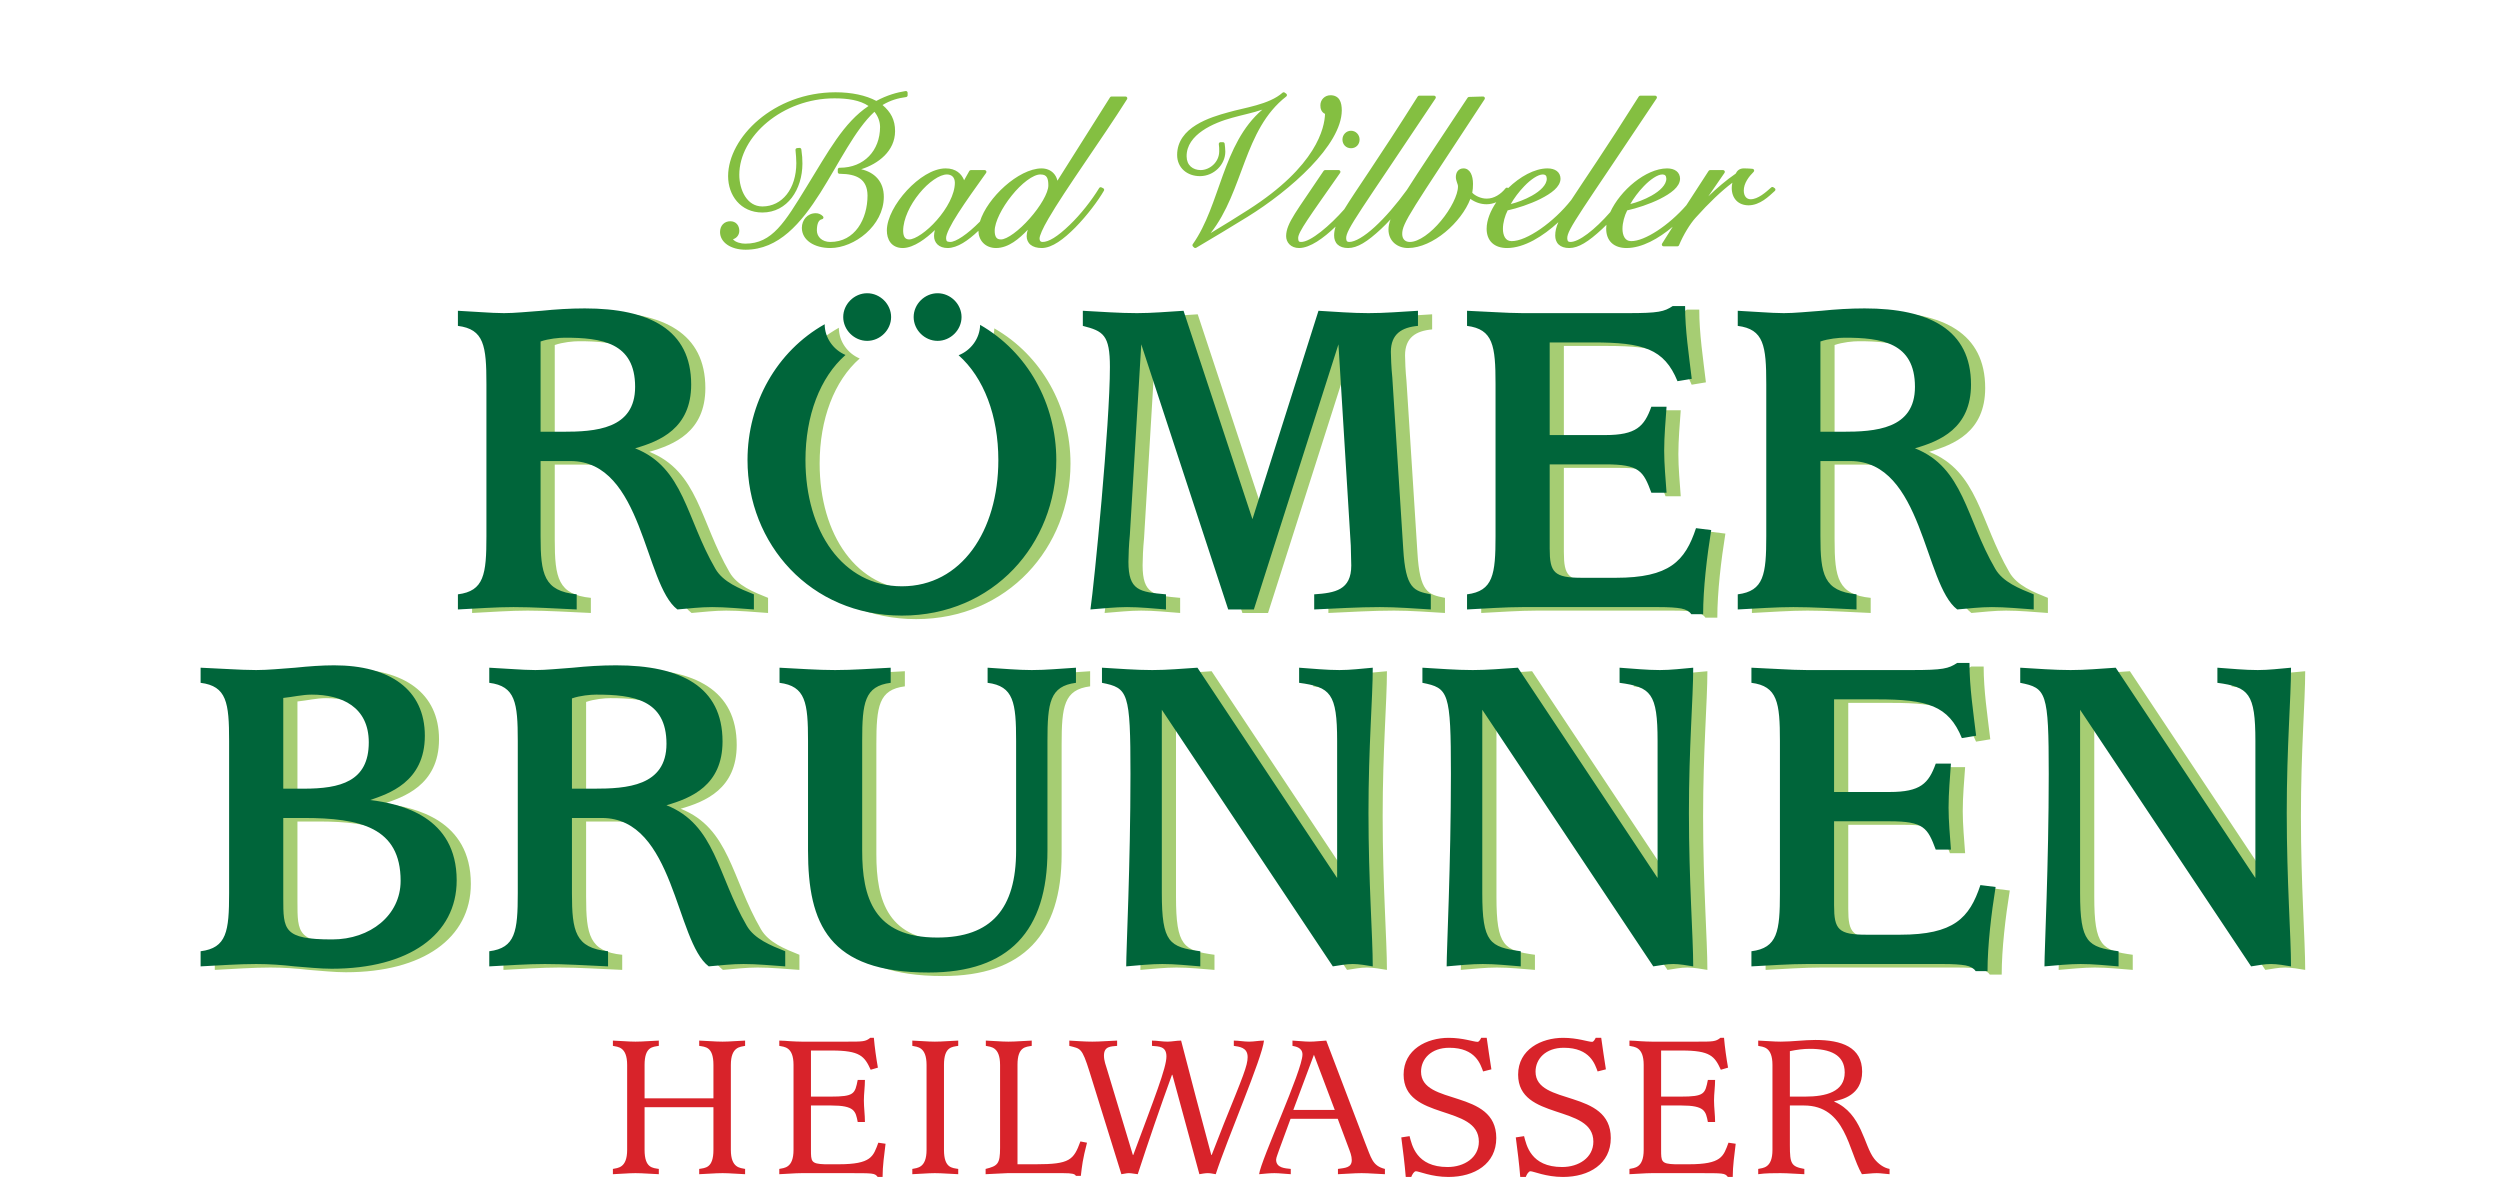 <?xml version="1.0" encoding="UTF-8"?>
<svg width="225px" height="107px" viewBox="0 0 225 107" version="1.1" xmlns="http://www.w3.org/2000/svg" xmlns:xlink="http://www.w3.org/1999/xlink">
    <!-- Generator: Sketch 45.2 (43514) - http://www.bohemiancoding.com/sketch -->
    <title>225xYYY Intro-Logos</title>
    <desc>Created with Sketch.</desc>
    <defs></defs>
    <g id="Logo-Grundfläche" stroke="none" stroke-width="1" fill="none" fill-rule="evenodd">
        <g id="225xYYY-Intro-Logos">
            <g id="römerbrunnen" transform="translate(18.019, 8)">
                <path d="M94.401,85.748 C93.923,85.748 93.463,85.653 93.024,85.653 L93.024,86.128 C93.483,86.205 94.268,86.243 94.268,87.137 C94.268,87.897 93.865,88.849 92.125,93.15 L91.034,95.947 L90.996,95.947 C90.078,92.522 89.16,89.077 88.28,85.653 C87.86,85.653 87.457,85.748 87.056,85.748 C86.577,85.748 86.118,85.653 85.66,85.653 L85.66,86.128 C86.272,86.185 86.96,86.147 86.96,87.08 C86.96,88.107 85.87,90.847 83.976,95.947 L83.938,95.947 L81.643,88.336 C81.509,87.897 81.337,87.46 81.337,87.004 C81.337,86.147 81.968,86.185 82.522,86.128 L82.522,85.653 C81.777,85.672 81.031,85.748 80.284,85.748 C79.597,85.748 78.907,85.69 78.219,85.653 L78.219,86.128 C79.233,86.395 79.347,86.261 80.036,88.45 L82.905,97.678 C83.116,97.659 83.346,97.583 83.575,97.583 C83.843,97.583 84.11,97.659 84.378,97.678 C85.353,94.691 86.386,91.685 87.457,88.735 L87.496,88.735 L89.925,97.678 C90.173,97.64 90.422,97.583 90.69,97.583 C90.92,97.583 91.149,97.64 91.398,97.678 C92.45,94.444 95.587,87.213 95.74,85.653 C95.281,85.653 94.841,85.748 94.401,85.748 Z M75.221,96.784 L73.556,96.784 L73.556,87.822 C73.556,86.185 74.321,86.224 74.837,86.128 L74.837,85.653 C74.149,85.672 73.442,85.748 72.733,85.748 C72.064,85.748 71.376,85.672 70.706,85.653 L70.706,86.128 C71.127,86.224 71.987,86.185 71.987,87.841 L71.987,95.319 C71.987,96.746 71.777,96.936 70.687,97.203 L70.687,97.678 C70.859,97.659 71.682,97.64 72.657,97.583 L77.65,97.583 C78.07,97.583 78.338,97.602 78.51,97.64 C78.683,97.678 78.759,97.735 78.816,97.831 L79.256,97.831 C79.371,96.86 79.409,96.404 79.811,94.843 L79.218,94.729 C78.606,96.404 78.262,96.784 75.221,96.784 Z M44.909,85.653 L44.909,86.128 C45.444,86.224 46.19,86.185 46.19,87.841 L46.19,90.847 L39.993,90.847 L39.993,87.841 C39.993,86.185 40.738,86.224 41.274,86.128 L41.274,85.653 C40.585,85.672 39.878,85.748 39.17,85.748 C38.501,85.748 37.812,85.672 37.142,85.653 L37.142,86.128 C37.563,86.224 38.424,86.185 38.424,87.841 L38.424,95.49 C38.424,97.146 37.563,97.108 37.142,97.203 L37.142,97.678 C37.812,97.659 38.501,97.583 39.17,97.583 C39.878,97.583 40.585,97.659 41.274,97.678 L41.274,97.203 C40.738,97.108 39.993,97.146 39.993,95.49 L39.993,91.646 L46.19,91.646 L46.19,95.49 C46.19,97.146 45.444,97.108 44.909,97.203 L44.909,97.678 C45.597,97.659 46.305,97.583 47.013,97.583 C47.682,97.583 48.371,97.659 49.04,97.678 L49.04,97.203 C48.62,97.108 47.758,97.146 47.758,95.49 L47.758,87.841 C47.758,86.185 48.62,86.224 49.04,86.128 L49.04,85.653 C48.371,85.672 47.682,85.748 47.013,85.748 C46.305,85.748 45.597,85.672 44.909,85.653 Z M64.089,85.653 L64.089,86.128 C64.51,86.224 65.371,86.185 65.371,87.841 L65.371,95.49 C65.371,97.146 64.51,97.108 64.089,97.203 L64.089,97.678 C64.759,97.659 65.447,97.583 66.117,97.583 C66.824,97.583 67.532,97.659 68.221,97.678 L68.221,97.203 C67.685,97.108 66.939,97.146 66.939,95.49 L66.939,87.841 C66.939,86.185 67.685,86.224 68.221,86.128 L68.221,85.653 C67.532,85.672 66.824,85.748 66.117,85.748 C65.447,85.748 64.759,85.672 64.089,85.653 Z M57.454,96.784 L56.21,96.784 C54.967,96.746 54.967,96.518 54.967,95.471 L54.967,91.494 L56.784,91.494 C58.908,91.494 58.984,92.008 59.175,92.978 L59.825,92.978 C59.825,92.331 59.73,91.685 59.73,91.038 C59.73,90.429 59.825,89.82 59.825,89.192 L59.175,89.192 C58.926,90.448 58.869,90.695 56.727,90.695 L54.967,90.695 L54.967,86.547 L56.842,86.547 C59.385,86.547 59.787,87.061 60.342,88.278 L60.992,88.088 C60.839,87.232 60.706,86.281 60.629,85.405 L60.304,85.405 C59.883,85.748 59.635,85.748 58.18,85.748 L54.144,85.748 C53.819,85.748 53.475,85.728 53.131,85.71 C52.786,85.69 52.461,85.653 52.117,85.653 L52.117,86.128 C52.538,86.224 53.398,86.185 53.398,87.841 L53.398,95.49 C53.398,97.146 52.538,97.108 52.117,97.203 L52.117,97.678 C52.786,97.659 53.475,97.583 54.144,97.583 L58.296,97.583 C59.443,97.583 60.036,97.583 60.38,97.621 C60.744,97.659 60.839,97.755 60.973,97.926 L61.413,97.926 C61.413,96.936 61.566,95.909 61.681,94.938 L61.03,94.843 C60.571,96.08 60.418,96.784 57.454,96.784 Z M133.968,96.784 L132.724,96.784 C131.481,96.746 131.481,96.518 131.481,95.471 L131.481,91.494 L133.298,91.494 C135.422,91.494 135.498,92.008 135.689,92.978 L136.34,92.978 C136.34,92.331 136.243,91.685 136.243,91.038 C136.243,90.429 136.34,89.82 136.34,89.192 L135.689,89.192 C135.44,90.448 135.383,90.695 133.241,90.695 L131.481,90.695 L131.481,86.547 L133.356,86.547 C135.899,86.547 136.301,87.061 136.856,88.278 L137.506,88.088 C137.353,87.232 137.22,86.281 137.143,85.405 L136.817,85.405 C136.396,85.748 136.148,85.748 134.695,85.748 L130.658,85.748 C130.333,85.748 129.988,85.728 129.645,85.71 C129.301,85.69 128.975,85.653 128.631,85.653 L128.631,86.128 C129.051,86.224 129.913,86.185 129.913,87.841 L129.913,95.49 C129.913,97.146 129.051,97.108 128.631,97.203 L128.631,97.678 C129.301,97.659 129.988,97.583 130.658,97.583 L134.809,97.583 C135.957,97.583 136.55,97.583 136.894,97.621 C137.258,97.659 137.353,97.755 137.487,97.926 L137.927,97.926 C137.927,96.936 138.08,95.909 138.194,94.938 L137.544,94.843 C137.085,96.08 136.932,96.784 133.968,96.784 Z M150.664,96.289 C149.727,95.11 149.554,92.217 147.068,91.152 L147.068,91.114 C147.719,90.962 149.574,90.599 149.574,88.45 C149.574,86.243 147.719,85.596 145.366,85.596 C144.849,85.596 144.333,85.634 143.816,85.672 C143.28,85.71 142.764,85.748 142.247,85.748 C141.579,85.748 140.89,85.672 140.22,85.653 L140.22,86.128 C140.641,86.224 141.502,86.185 141.502,87.841 L141.502,95.49 C141.502,97.146 140.641,97.108 140.22,97.203 L140.22,97.678 C140.87,97.583 141.579,97.583 142.229,97.583 C142.917,97.583 143.701,97.659 144.371,97.678 L144.371,97.203 C143.185,96.993 143.07,96.727 143.07,95.091 L143.07,91.494 L144.333,91.494 C148.12,91.494 148.331,95.585 149.554,97.678 C149.995,97.659 150.435,97.583 150.894,97.583 C151.276,97.583 151.658,97.659 152.042,97.678 L152.042,97.203 C151.506,97.108 151.009,96.727 150.664,96.289 Z M144.428,90.695 L143.07,90.695 L143.07,86.604 C143.701,86.471 144.275,86.395 144.868,86.395 C146.666,86.395 148.005,86.908 148.005,88.526 C148.005,90.257 146.341,90.695 144.428,90.695 Z M120.18,88.45 C120.18,87.308 121.08,86.299 122.725,86.299 C125.115,86.299 125.536,87.822 125.766,88.43 L126.512,88.241 C126.359,87.289 126.225,86.357 126.091,85.405 L125.594,85.405 C125.518,85.557 125.403,85.766 125.268,85.766 C124.905,85.766 123.968,85.405 122.667,85.405 C120.697,85.405 118.612,86.451 118.612,88.716 C118.612,92.883 125.383,91.361 125.383,94.748 C125.383,96.194 124.064,97.032 122.572,97.032 C119.741,97.032 119.358,95.053 119.147,94.253 L118.402,94.367 C118.555,95.547 118.708,96.727 118.803,97.926 L119.301,97.926 C119.377,97.716 119.55,97.412 119.721,97.412 C119.989,97.412 121.118,97.926 122.648,97.926 C125.001,97.926 126.952,96.746 126.952,94.425 C126.952,89.972 120.18,91.551 120.18,88.45 Z M109.875,88.45 C109.875,87.308 110.774,86.299 112.419,86.299 C114.81,86.299 115.231,87.822 115.461,88.43 L116.206,88.241 C116.054,87.289 115.92,86.357 115.785,85.405 L115.288,85.405 C115.211,85.557 115.097,85.766 114.963,85.766 C114.599,85.766 113.663,85.405 112.362,85.405 C110.391,85.405 108.306,86.451 108.306,88.716 C108.306,92.883 115.078,91.361 115.078,94.748 C115.078,96.194 113.758,97.032 112.266,97.032 C109.435,97.032 109.053,95.053 108.842,94.253 L108.097,94.367 C108.25,95.547 108.402,96.727 108.498,97.926 L108.995,97.926 C109.071,97.716 109.244,97.412 109.416,97.412 C109.684,97.412 110.812,97.926 112.342,97.926 C114.695,97.926 116.646,96.746 116.646,94.425 C116.646,89.972 109.875,91.551 109.875,88.45 Z M104.826,94.805 L101.345,85.653 C100.848,85.672 100.369,85.748 99.871,85.748 C99.355,85.748 98.839,85.672 98.303,85.653 L98.303,86.128 C98.59,86.185 99.203,86.281 99.203,86.908 C99.203,88.336 95.454,96.404 95.301,97.678 C95.76,97.64 96.218,97.583 96.677,97.583 C97.174,97.583 97.653,97.659 98.15,97.678 L98.15,97.203 C97.653,97.146 96.831,97.127 96.831,96.365 C96.831,96.175 97.041,95.718 97.137,95.395 L98.131,92.693 L102.378,92.693 L103.353,95.3 C103.487,95.662 103.64,96.023 103.64,96.404 C103.64,97.108 103.028,97.108 102.396,97.203 L102.396,97.678 C103.105,97.659 103.793,97.583 104.52,97.583 C105.209,97.583 105.916,97.659 106.624,97.678 L106.624,97.203 C105.476,96.917 105.4,96.213 104.826,94.805 Z M98.379,91.894 L100.235,86.928 L102.11,91.894 L98.379,91.894 L98.379,91.894 Z" id="Fill-1" fill="#D8232A"></path>
                <path d="M103.573,5.341 L103.575,5.341 C103.795,5.341 103.993,5.257 104.13,5.113 C104.269,4.97 104.345,4.771 104.344,4.555 C104.343,4.13 104.01,3.769 103.573,3.768 C103.136,3.769 102.802,4.13 102.801,4.555 C102.801,4.771 102.877,4.97 103.015,5.113 C103.153,5.258 103.352,5.341 103.573,5.341 Z M62.538,3.813 C62.544,2.782 62.143,2.074 61.409,1.451 C62.135,1.018 62.784,0.839 63.529,0.735 C63.608,0.724 63.667,0.657 63.667,0.578 L63.667,0.349 C63.667,0.303 63.646,0.258 63.61,0.228 C63.575,0.198 63.527,0.185 63.481,0.193 C62.687,0.324 61.845,0.551 60.849,1.082 C59.905,0.578 58.629,0.305 57.176,0.305 C51.61,0.312 47.523,4.376 47.51,7.847 C47.51,8.708 47.783,9.525 48.31,10.131 C48.835,10.738 49.617,11.127 50.596,11.126 C52.855,11.123 54.195,9.039 54.199,6.724 C54.199,6.319 54.179,5.983 54.102,5.446 C54.089,5.362 54.013,5.303 53.93,5.31 L53.719,5.329 C53.677,5.333 53.638,5.354 53.61,5.386 C53.584,5.418 53.57,5.46 53.575,5.502 C53.613,5.902 53.65,6.296 53.65,6.686 C53.643,8.993 52.38,10.577 50.596,10.581 C49.891,10.578 49.389,10.217 49.038,9.672 C48.691,9.127 48.517,8.401 48.518,7.733 C48.516,6.004 49.483,4.282 51.043,2.993 C52.601,1.703 54.748,0.85 57.081,0.851 C58.272,0.849 59.38,1.016 60.149,1.539 C57.901,3.041 56.543,5.617 54.573,8.81 C52.612,12.006 51.478,13.937 49.047,13.929 C48.709,13.938 48.145,13.805 47.949,13.531 C48.282,13.438 48.517,13.141 48.518,12.775 C48.518,12.545 48.452,12.33 48.311,12.169 C48.172,12.007 47.957,11.911 47.708,11.912 C47.451,11.912 47.214,12.003 47.046,12.177 C46.877,12.351 46.783,12.6 46.784,12.889 C46.79,13.796 47.723,14.473 49.085,14.475 C52.064,14.469 54.079,12.084 55.807,9.358 C57.496,6.687 58.939,3.65 60.681,2.06 C60.997,2.453 61.187,2.938 61.187,3.432 C61.179,5.553 59.75,7.092 57.579,7.098 C57.567,7.098 57.552,7.098 57.536,7.098 C57.449,7.1 57.381,7.171 57.381,7.257 L57.381,7.485 C57.381,7.527 57.397,7.568 57.428,7.598 C57.458,7.627 57.499,7.644 57.542,7.644 C57.569,7.644 57.595,7.643 57.621,7.643 C59.052,7.665 60.045,8.091 60.058,9.597 C60.059,10.654 59.772,11.709 59.211,12.487 C58.647,13.266 57.823,13.775 56.698,13.777 C55.982,13.771 55.502,13.326 55.499,12.737 C55.503,12.121 55.668,11.775 55.961,11.732 C56.02,11.721 56.067,11.68 56.085,11.623 C56.103,11.567 56.088,11.506 56.046,11.464 C55.871,11.287 55.647,11.187 55.397,11.189 C54.633,11.191 54.149,11.813 54.148,12.508 C54.153,13.604 55.243,14.32 56.717,14.323 C58.873,14.313 61.51,12.319 61.525,9.73 C61.533,8.308 60.657,7.5 59.488,7.232 C61.031,6.743 62.529,5.597 62.538,3.813 Z M102.742,1.947 C102.74,1.572 102.695,1.243 102.538,0.985 C102.383,0.724 102.093,0.567 101.721,0.572 C101.216,0.572 100.816,0.969 100.815,1.472 C100.804,1.782 100.918,2.106 101.234,2.249 C101.194,3.482 100.506,6.941 94.309,10.891 C93.275,11.55 92.16,12.249 90.94,12.977 C93.93,9.183 93.895,3.675 97.745,0.683 C97.784,0.653 97.807,0.605 97.806,0.556 C97.805,0.506 97.78,0.459 97.74,0.43 L97.606,0.334 C97.545,0.291 97.462,0.295 97.407,0.345 C96.207,1.421 93.913,1.699 92.551,2.101 C91.71,2.329 90.568,2.664 89.624,3.25 C88.682,3.832 87.922,4.694 87.923,5.944 C87.922,6.527 88.153,7.014 88.529,7.344 C88.905,7.676 89.417,7.853 89.977,7.853 C91.254,7.849 92.255,6.799 92.259,5.658 C92.259,5.359 92.219,5.139 92.201,4.94 C92.194,4.859 92.125,4.795 92.043,4.795 L91.831,4.795 C91.785,4.795 91.74,4.816 91.71,4.852 C91.68,4.887 91.666,4.935 91.674,4.981 C91.71,5.194 91.71,5.372 91.71,5.621 C91.709,6.591 90.864,7.306 90.034,7.307 C89.335,7.297 88.785,6.885 88.777,6.077 C88.754,4.097 91.228,3.045 92.888,2.596 C93.812,2.338 94.735,2.158 95.59,1.869 C91.978,4.957 91.832,10.449 89.329,13.978 C89.284,14.041 89.293,14.127 89.347,14.181 L89.443,14.276 C89.474,14.307 89.515,14.322 89.556,14.322 C89.584,14.322 89.611,14.315 89.637,14.301 C91.264,13.348 92.756,12.434 94.248,11.521 C98.109,9.134 102.713,5.061 102.742,1.947 Z M83.281,0.685 L82.019,0.685 C81.964,0.685 81.913,0.713 81.884,0.76 L77.149,8.263 C77.091,7.995 76.966,7.758 76.783,7.573 C76.522,7.307 76.147,7.155 75.707,7.155 C73.648,7.181 70.836,9.792 70.174,11.943 C69.061,13.08 67.986,13.793 67.485,13.777 C67.188,13.75 67.153,13.723 67.128,13.441 C67.118,13.082 67.545,12.228 68.217,11.188 C68.888,10.14 69.795,8.871 70.733,7.558 C70.767,7.51 70.771,7.446 70.744,7.394 C70.717,7.341 70.662,7.307 70.603,7.307 L69.36,7.307 C69.302,7.307 69.248,7.339 69.22,7.388 L68.751,8.223 C68.531,7.652 68.012,7.148 67.083,7.155 C65.929,7.162 64.633,8.027 63.599,9.14 C62.57,10.259 61.803,11.627 61.798,12.737 C61.798,13.132 61.888,13.522 62.12,13.825 C62.35,14.127 62.727,14.323 63.23,14.323 L63.239,14.323 C64.244,14.309 65.368,13.427 66.12,12.707 C66.075,12.875 66.044,13.049 66.044,13.232 C66.043,13.523 66.144,13.803 66.356,14.005 C66.568,14.208 66.881,14.323 67.274,14.323 C68.148,14.314 69.103,13.661 70.038,12.771 C70.041,13.181 70.183,13.568 70.455,13.854 C70.729,14.144 71.136,14.323 71.632,14.323 C72.761,14.313 73.72,13.475 74.48,12.677 C74.421,12.86 74.381,13.054 74.38,13.25 C74.379,13.553 74.495,13.838 74.733,14.03 C74.97,14.223 75.31,14.322 75.745,14.323 C76.682,14.313 77.719,13.52 78.747,12.486 C79.83,11.389 80.846,10.016 81.334,9.161 C81.356,9.124 81.361,9.079 81.348,9.037 C81.336,8.996 81.307,8.961 81.268,8.941 L81.115,8.866 C81.041,8.829 80.95,8.854 80.907,8.925 C80.227,10.035 79.237,11.303 78.255,12.242 C77.137,13.322 76.346,13.784 75.802,13.777 C75.623,13.767 75.554,13.687 75.541,13.479 C75.532,13.227 75.827,12.553 76.332,11.691 C77.841,9.079 81.16,4.502 83.416,0.928 C83.447,0.879 83.449,0.818 83.42,0.767 C83.393,0.716 83.339,0.685 83.281,0.685 Z M66.296,11.809 C65.409,12.832 64.324,13.564 63.793,13.549 C63.458,13.541 63.28,13.329 63.264,12.794 C63.261,11.712 63.893,10.419 64.718,9.412 C65.535,8.401 66.562,7.69 67.217,7.701 C67.621,7.711 67.909,7.942 67.919,8.437 C67.923,9.49 67.194,10.792 66.296,11.809 Z M74.655,11.662 C73.736,12.717 72.601,13.568 72.053,13.549 C71.823,13.545 71.716,13.475 71.631,13.354 C71.548,13.23 71.504,13.025 71.504,12.775 C71.498,11.985 72.165,10.679 73.031,9.608 C73.888,8.528 74.969,7.685 75.63,7.701 C75.967,7.706 76.104,7.805 76.202,7.964 C76.3,8.127 76.333,8.389 76.332,8.684 C76.343,9.351 75.587,10.617 74.655,11.662 Z M141.699,8.933 L141.584,8.856 C141.524,8.816 141.444,8.821 141.39,8.869 C140.913,9.295 140.194,9.942 139.526,9.933 C139.201,9.928 138.929,9.69 138.921,9.16 C138.916,8.492 139.38,7.891 139.811,7.463 C139.854,7.419 139.869,7.354 139.847,7.297 C139.825,7.239 139.772,7.198 139.71,7.193 C139.482,7.175 139.266,7.155 138.99,7.155 C138.509,7.134 138.306,7.394 138.194,7.626 C137.357,8.198 136.466,8.961 135.731,9.67 L137.189,7.556 C137.222,7.507 137.226,7.444 137.199,7.392 C137.172,7.34 137.117,7.307 137.058,7.307 L135.892,7.307 C135.838,7.307 135.788,7.334 135.758,7.379 C135.073,8.419 134.408,9.449 133.751,10.475 C132.176,12.282 130.009,13.714 128.781,13.701 C128.48,13.697 128.312,13.573 128.184,13.37 C128.06,13.168 128.003,12.878 128.004,12.603 C128.003,12.037 128.189,11.402 128.429,10.935 C129.287,10.746 130.432,10.376 131.385,9.901 C132.356,9.406 133.165,8.832 133.187,8.094 C133.189,7.806 133.068,7.553 132.855,7.392 C132.642,7.231 132.353,7.156 132.015,7.155 C130.095,7.171 127.801,9.137 126.904,11.092 C125.495,12.701 124.066,13.796 123.296,13.777 C123.108,13.761 123.053,13.714 123.034,13.46 C123.003,12.668 124.249,11.113 131.079,0.856 C131.112,0.807 131.114,0.745 131.087,0.693 C131.059,0.642 131.005,0.61 130.947,0.61 L129.607,0.61 C129.552,0.61 129.501,0.637 129.472,0.684 C126.428,5.518 124.529,8.249 123.4,9.987 C121.815,12.008 119.364,13.717 118.022,13.701 C117.72,13.697 117.552,13.573 117.424,13.37 C117.3,13.168 117.243,12.878 117.244,12.603 C117.243,12.037 117.43,11.402 117.67,10.935 C118.528,10.746 119.673,10.376 120.625,9.901 C121.596,9.406 122.406,8.832 122.428,8.094 C122.43,7.806 122.31,7.553 122.095,7.392 C121.882,7.231 121.594,7.156 121.254,7.155 C120.076,7.159 118.766,7.911 117.714,8.93 C117.681,8.9 117.639,8.884 117.595,8.887 C117.55,8.89 117.508,8.911 117.48,8.947 C117.061,9.473 116.447,9.878 115.788,9.876 C115.236,9.881 114.705,9.591 114.485,9.346 C114.534,9.079 114.551,8.835 114.551,8.55 C114.55,8.171 114.487,7.84 114.353,7.586 C114.223,7.335 113.991,7.153 113.703,7.155 C113.472,7.152 113.277,7.25 113.164,7.404 C113.049,7.557 113.008,7.748 113.007,7.942 C113.017,8.311 113.21,8.587 113.199,8.779 C113.206,9.529 112.553,10.817 111.667,11.877 C110.787,12.946 109.663,13.788 108.845,13.777 C108.447,13.769 108.19,13.52 108.181,13.079 C108.16,12.074 108.973,11.047 115.596,0.931 C115.628,0.881 115.63,0.818 115.601,0.766 C115.572,0.714 115.517,0.683 115.457,0.685 L114.195,0.723 C114.143,0.725 114.095,0.751 114.066,0.795 C111.372,4.868 109.667,7.408 108.602,9.091 C107.662,10.389 106.64,11.573 105.708,12.424 C104.779,13.278 103.922,13.786 103.397,13.777 C103.209,13.761 103.154,13.714 103.136,13.46 C103.105,12.668 104.35,11.113 111.18,0.856 C111.212,0.807 111.216,0.745 111.188,0.693 C111.16,0.642 111.106,0.61 111.047,0.61 L109.709,0.61 C109.654,0.61 109.603,0.637 109.574,0.684 C105.982,6.386 103.985,9.162 102.965,10.836 C101.703,12.273 99.925,13.802 99.059,13.777 C98.944,13.774 98.907,13.75 98.876,13.713 C98.845,13.674 98.816,13.586 98.817,13.441 C98.789,12.91 99.799,11.556 102.594,7.556 C102.628,7.507 102.632,7.445 102.604,7.392 C102.577,7.34 102.523,7.307 102.463,7.307 L101.239,7.307 C101.186,7.307 101.136,7.334 101.106,7.379 C98.705,10.994 97.748,12.059 97.732,13.25 C97.732,13.516 97.826,13.785 98.026,13.989 C98.225,14.193 98.526,14.323 98.906,14.323 C99.895,14.31 101.086,13.445 102.184,12.393 C102.093,12.675 102.052,12.933 102.052,13.193 C102.051,13.507 102.143,13.799 102.361,14.007 C102.579,14.215 102.903,14.323 103.32,14.323 C104.145,14.317 105.027,13.771 106.279,12.605 C106.555,12.347 106.841,12.056 107.131,11.741 C106.997,12.097 106.944,12.383 106.944,12.661 C106.943,13.176 107.146,13.602 107.471,13.888 C107.797,14.174 108.237,14.323 108.71,14.323 C110.946,14.305 113.51,12.004 114.314,9.898 C114.729,10.198 115.231,10.383 115.769,10.383 C116.083,10.383 116.378,10.313 116.646,10.2 C116.118,10.983 115.78,11.817 115.778,12.584 C115.776,13.119 115.943,13.564 116.268,13.868 C116.592,14.172 117.057,14.323 117.62,14.323 C119.177,14.316 120.86,13.259 122.235,11.995 C122.038,12.443 121.95,12.815 121.95,13.193 C121.949,13.507 122.041,13.799 122.259,14.007 C122.477,14.215 122.801,14.323 123.219,14.323 C124.045,14.317 124.925,13.771 126.178,12.605 C126.304,12.488 126.432,12.364 126.56,12.233 C126.546,12.351 126.538,12.469 126.538,12.584 C126.537,13.119 126.703,13.564 127.027,13.868 C127.352,14.172 127.817,14.323 128.38,14.323 C129.764,14.317 131.246,13.48 132.525,12.408 C132.203,12.915 131.884,13.422 131.567,13.928 C131.536,13.977 131.535,14.038 131.563,14.089 C131.591,14.139 131.644,14.17 131.702,14.17 L132.946,14.17 C133.011,14.17 133.069,14.131 133.093,14.072 C133.486,13.119 134.096,12.137 134.576,11.606 C135.806,10.231 136.946,9.155 137.895,8.446 C137.857,8.597 137.837,8.756 137.837,8.912 C137.836,9.381 137.982,9.778 138.252,10.055 C138.522,10.332 138.909,10.479 139.353,10.479 C140.382,10.472 141.183,9.669 141.719,9.181 C141.755,9.148 141.773,9.101 141.769,9.052 C141.766,9.003 141.739,8.96 141.699,8.933 Z M129.929,8.753 C130.509,8.148 131.167,7.701 131.598,7.701 C131.603,7.701 131.608,7.701 131.612,7.701 C131.824,7.713 131.938,7.8 131.95,8.075 C131.962,8.62 131.378,9.186 130.608,9.614 C129.982,9.967 129.251,10.231 128.711,10.363 C128.99,9.864 129.439,9.258 129.929,8.753 Z M119.17,8.753 C119.749,8.148 120.408,7.701 120.84,7.701 C120.844,7.701 120.849,7.701 120.854,7.701 C121.064,7.713 121.179,7.801 121.191,8.075 C121.203,8.62 120.619,9.186 119.85,9.614 C119.223,9.967 118.492,10.231 117.952,10.363 C118.231,9.864 118.679,9.258 119.17,8.753 L119.17,8.753 Z" id="Fill-2" fill="#84BF41"></path>
                <path d="M35.158,47.168 L35.158,45.807 C32.208,45.509 31.909,44.021 31.909,40.575 L31.909,33.812 L34.603,33.812 C41.144,33.812 41.23,44.914 44.223,47.168 C45.249,47.083 46.275,46.955 47.344,46.955 C48.585,46.955 49.823,47.083 51.107,47.168 L51.107,45.807 C49.823,45.296 48.328,44.701 47.644,43.51 C44.992,38.959 44.822,34.408 40.417,32.664 C42.641,32.026 45.463,30.877 45.463,26.923 C45.463,21.988 41.7,20.074 35.886,20.074 C34.56,20.074 33.234,20.159 31.995,20.287 C30.754,20.372 29.601,20.5 28.617,20.5 C27.975,20.5 27.292,20.457 26.607,20.414 L24.469,20.287 L24.469,21.648 C26.821,21.946 27.035,23.435 27.035,26.879 L27.035,40.575 C27.035,44.021 26.821,45.509 24.469,45.807 L24.469,47.168 C26.18,47.083 27.89,46.955 29.472,46.955 C31.311,46.955 33.192,47.083 35.158,47.168 Z M31.909,23.052 C32.636,22.797 33.577,22.711 34.09,22.711 C37.382,22.711 40.417,23.136 40.417,27.134 C40.417,30.963 36.826,31.175 33.876,31.175 L31.909,31.175 L31.909,23.052 Z M16.576,64.319 C18.158,63.766 21.493,62.746 21.493,58.535 C21.493,54.367 18.329,52.197 13.327,52.197 C12.257,52.197 11.06,52.282 9.821,52.41 C8.623,52.495 7.383,52.623 6.314,52.623 C5.545,52.623 4.689,52.58 3.877,52.537 L1.312,52.41 L1.312,53.771 C3.664,54.069 3.877,55.558 3.877,59.003 L3.877,72.699 C3.877,76.143 3.664,77.632 1.312,77.93 L1.312,79.291 C3.022,79.206 4.732,79.078 6.314,79.078 C7.512,79.078 8.666,79.163 9.777,79.291 C10.932,79.376 12.044,79.503 13.112,79.503 C20.039,79.503 24.357,76.442 24.357,71.55 C24.357,65.808 19.355,64.659 16.576,64.319 Z M8.751,55.132 C9.606,55.047 10.462,54.834 11.317,54.834 C14.011,54.834 16.448,55.94 16.448,59.13 C16.448,62.66 13.882,63.298 10.59,63.298 L8.751,63.298 L8.751,55.132 Z M13.155,76.866 C8.751,76.866 8.751,76.016 8.751,73.124 L8.751,65.935 L10.59,65.935 C15.678,65.935 19.312,66.786 19.312,71.592 C19.312,74.697 16.576,76.866 13.155,76.866 Z M50.466,75.633 C47.815,71.082 47.644,66.531 43.239,64.787 C45.463,64.149 48.285,63 48.285,59.045 C48.285,54.111 44.522,52.197 38.708,52.197 C37.382,52.197 36.056,52.282 34.817,52.41 C33.577,52.495 32.423,52.623 31.439,52.623 C30.797,52.623 30.114,52.58 29.43,52.537 L27.291,52.41 L27.291,53.771 C29.643,54.069 29.858,55.558 29.858,59.003 L29.858,72.699 C29.858,76.143 29.643,77.632 27.291,77.93 L27.291,79.291 C29.002,79.206 30.712,79.078 32.294,79.078 C34.133,79.078 36.014,79.206 37.98,79.291 L37.98,77.93 C35.03,77.632 34.731,76.143 34.731,72.699 L34.731,65.935 L37.425,65.935 C43.966,65.935 44.052,77.037 47.045,79.291 C48.071,79.206 49.097,79.078 50.166,79.078 C51.407,79.078 52.646,79.206 53.928,79.291 L53.928,77.93 C52.646,77.419 51.15,76.824 50.466,75.633 Z M36.698,63.298 L34.731,63.298 L34.731,55.175 C35.458,54.919 36.399,54.834 36.912,54.834 C40.204,54.834 43.239,55.26 43.239,59.258 C43.239,63.086 39.648,63.298 36.698,63.298 Z M64.428,47.721 C72.681,47.721 78.325,41.256 78.325,33.727 C78.325,28.616 75.722,23.994 71.469,21.554 C71.445,22.78 70.635,23.855 69.532,24.289 C71.808,26.31 73.108,29.745 73.108,33.727 C73.108,40.107 69.773,45.084 64.428,45.084 C59.083,45.084 55.749,40.107 55.749,33.727 C55.749,29.728 57.059,26.281 59.353,24.264 C58.265,23.807 57.478,22.724 57.478,21.498 C53.171,23.925 50.532,28.58 50.532,33.727 C50.532,41.256 56.176,47.721 64.428,47.721 Z M72.141,52.41 L72.141,53.771 C74.493,54.069 74.707,55.558 74.707,59.003 L74.707,68.87 C74.707,74.102 72.483,76.697 67.609,76.697 C61.88,76.697 60.853,73.081 60.853,68.87 L60.853,59.003 C60.853,55.558 61.067,54.069 63.419,53.771 L63.419,52.41 C61.709,52.495 59.999,52.623 58.416,52.623 C56.835,52.623 55.124,52.495 53.414,52.41 L53.414,53.771 C55.765,54.069 55.979,55.558 55.979,59.003 L55.979,68.87 C55.979,75.463 57.818,79.844 66.839,79.844 C74.065,79.844 77.528,76.101 77.528,68.87 L77.528,59.003 C77.528,55.558 77.742,54.069 80.093,53.771 L80.093,52.41 C78.64,52.495 77.443,52.623 76.118,52.623 C74.921,52.623 73.466,52.495 72.141,52.41 Z M103.812,52.623 C102.614,52.623 101.417,52.495 100.177,52.41 L100.177,53.771 C102.999,54.154 103.599,54.707 103.599,59.003 L103.599,71.337 L91.027,52.41 C89.659,52.495 88.334,52.623 86.966,52.623 C85.469,52.623 83.93,52.495 82.433,52.41 L82.433,53.771 C84.786,54.238 84.999,54.579 84.999,61.98 C84.999,70.146 84.615,77.802 84.615,79.291 C85.64,79.206 86.838,79.078 87.863,79.078 C89.061,79.078 90.13,79.206 91.284,79.291 L91.284,77.93 C88.505,77.547 87.821,77.164 87.821,72.699 L87.821,56.195 L103.213,79.291 C103.855,79.206 104.368,79.078 105.009,79.078 C105.564,79.078 106.291,79.206 106.805,79.291 C106.805,76.611 106.421,71.677 106.421,65.467 C106.421,59.47 106.805,55.175 106.805,52.41 C105.821,52.495 104.795,52.623 103.812,52.623 Z M189.449,52.41 C188.465,52.495 187.439,52.623 186.456,52.623 C185.259,52.623 184.061,52.495 182.822,52.41 L182.822,53.771 C185.643,54.154 186.242,54.707 186.242,59.003 L186.242,71.337 L173.672,52.41 C172.304,52.495 170.978,52.623 169.61,52.623 C168.113,52.623 166.575,52.495 165.078,52.41 L165.078,53.771 C167.43,54.238 167.643,54.579 167.643,61.98 C167.643,70.146 167.259,77.802 167.259,79.291 C168.284,79.206 169.482,79.078 170.508,79.078 C171.705,79.078 172.774,79.206 173.928,79.291 L173.928,77.93 C171.149,77.547 170.465,77.164 170.465,72.699 L170.465,56.195 L185.858,79.291 C186.499,79.206 187.011,79.078 187.653,79.078 C188.208,79.078 188.935,79.206 189.449,79.291 C189.449,76.611 189.064,71.677 189.064,65.467 C189.064,59.47 189.449,55.175 189.449,52.41 Z M150.343,47.168 L150.343,45.807 C147.393,45.509 147.094,44.021 147.094,40.575 L147.094,33.812 L149.788,33.812 C156.33,33.812 156.415,44.914 159.408,47.168 C160.434,47.083 161.461,46.955 162.529,46.955 C163.77,46.955 165.009,47.083 166.291,47.168 L166.291,45.807 C165.009,45.296 163.513,44.701 162.829,43.51 C160.178,38.959 160.007,34.408 155.603,32.664 C157.826,32.026 160.648,30.877 160.648,26.923 C160.648,21.988 156.885,20.074 151.071,20.074 C149.745,20.074 148.419,20.159 147.18,20.287 C145.94,20.372 144.786,20.5 143.801,20.5 C143.16,20.5 142.477,20.457 141.792,20.414 L139.654,20.287 L139.654,21.648 C142.007,21.946 142.22,23.435 142.22,26.879 L142.22,40.575 C142.22,44.021 142.007,45.509 139.654,45.807 L139.654,47.168 C141.364,47.083 143.075,46.955 144.656,46.955 C146.496,46.955 148.377,47.083 150.343,47.168 Z M147.094,23.052 C147.821,22.797 148.762,22.711 149.275,22.711 C152.567,22.711 155.603,23.136 155.603,27.134 C155.603,30.963 152.011,31.175 149.061,31.175 L147.094,31.175 L147.094,23.052 Z M154.267,76.442 L151.231,76.442 C148.708,76.442 148.324,75.974 148.324,73.804 L148.324,66.233 L153.326,66.233 C156.405,66.233 156.746,66.829 157.474,68.785 L158.842,68.785 C158.756,67.552 158.628,66.233 158.628,65 C158.628,63.681 158.756,62.278 158.842,61.044 L157.474,61.044 C156.832,62.83 156.105,63.596 153.326,63.596 L148.324,63.596 L148.324,55.26 L152.214,55.26 C156.704,55.26 158.628,55.813 159.825,58.748 L161.107,58.535 C160.851,56.365 160.51,54.154 160.51,51.985 L159.398,51.985 C158.628,52.495 158.115,52.623 155.336,52.623 L145.886,52.623 C145.118,52.623 144.261,52.58 143.45,52.537 L140.885,52.41 L140.885,53.771 C143.236,54.069 143.45,55.558 143.45,59.003 L143.45,72.699 C143.45,76.143 143.236,77.632 140.885,77.93 L140.885,79.291 C142.594,79.206 144.304,79.078 145.886,79.078 L158.115,79.078 C159.055,79.078 159.697,79.121 160.167,79.206 C160.594,79.291 160.893,79.461 161.065,79.716 L162.134,79.716 C162.134,77.419 162.476,74.528 162.861,72.145 L161.493,71.975 C160.51,74.952 159.098,76.442 154.267,76.442 Z M112.029,45.807 C110.49,45.509 109.762,45.296 109.549,41.724 L108.564,26.284 C108.478,25.475 108.435,24.37 108.435,23.988 C108.435,22.371 109.42,21.776 110.874,21.648 L110.874,20.287 C109.378,20.372 107.919,20.5 106.416,20.5 C104.914,20.5 103.417,20.372 101.92,20.287 L95.977,39.044 L89.776,20.287 C88.365,20.372 86.954,20.5 85.586,20.5 C83.961,20.5 82.336,20.372 80.712,20.287 L80.712,21.648 C82.55,22.116 83.149,22.456 83.149,25.348 C83.149,30.495 81.738,44.828 81.396,47.168 C82.507,47.083 83.619,46.955 84.688,46.955 C85.885,46.955 87.04,47.083 88.194,47.168 L88.194,45.807 C85.8,45.594 84.816,45.467 84.816,42.872 C84.816,42.319 84.859,41.299 84.945,40.448 L85.971,23.307 L93.796,47.168 L96.105,47.168 L103.717,23.307 L104.828,41.426 C104.828,42.022 104.871,42.617 104.871,43.213 C104.871,45.425 103.417,45.679 101.535,45.807 L101.535,47.168 C103.503,47.083 105.472,46.955 107.447,46.955 C108.993,46.955 110.532,47.083 112.029,47.168 L112.029,45.807 Z M128.672,44.318 L125.636,44.318 C123.115,44.318 122.729,43.85 122.729,41.682 L122.729,34.11 L127.732,34.11 C130.81,34.11 131.152,34.706 131.879,36.662 L133.247,36.662 C133.162,35.429 133.034,34.11 133.034,32.877 C133.034,31.558 133.162,30.154 133.247,28.921 L131.879,28.921 C131.238,30.708 130.51,31.473 127.732,31.473 L122.729,31.473 L122.729,23.136 L126.621,23.136 C131.11,23.136 133.034,23.69 134.23,26.624 L135.513,26.411 C135.257,24.242 134.915,22.031 134.915,19.862 L133.804,19.862 C133.034,20.372 132.521,20.5 129.741,20.5 L120.292,20.5 C119.523,20.5 118.668,20.457 117.855,20.414 L115.29,20.287 L115.29,21.648 C117.641,21.946 117.855,23.435 117.855,26.879 L117.855,40.575 C117.855,44.021 117.641,45.509 115.29,45.807 L115.29,47.168 C117,47.083 118.71,46.955 120.292,46.955 L132.521,46.955 C133.461,46.955 134.102,46.998 134.573,47.083 C135.001,47.168 135.3,47.338 135.471,47.593 L136.54,47.593 C136.54,45.296 136.881,42.404 137.266,40.023 L135.898,39.852 C134.915,42.829 133.504,44.318 128.672,44.318 Z M132.653,52.623 C131.455,52.623 130.258,52.495 129.018,52.41 L129.018,53.771 C131.84,54.154 132.439,54.707 132.439,59.003 L132.439,71.337 L119.868,52.41 C118.5,52.495 117.175,52.623 115.806,52.623 C114.31,52.623 112.77,52.495 111.274,52.41 L111.274,53.771 C113.626,54.238 113.839,54.579 113.839,61.98 C113.839,70.146 113.455,77.802 113.455,79.291 C114.48,79.206 115.679,79.078 116.704,79.078 C117.902,79.078 118.971,79.206 120.125,79.291 L120.125,77.93 C117.345,77.547 116.662,77.164 116.662,72.699 L116.662,56.195 L132.054,79.291 C132.695,79.206 133.208,79.078 133.849,79.078 C134.405,79.078 135.132,79.206 135.646,79.291 C135.646,76.611 135.26,71.677 135.26,65.467 C135.26,59.47 135.646,55.175 135.646,52.41 C134.662,52.495 133.636,52.623 132.653,52.623 L132.653,52.623 Z" id="Fill-3" fill="#A6CD73"></path>
                <path d="M70.865,52.093 L70.865,53.454 C73.217,53.752 73.431,55.24 73.431,58.685 L73.431,68.553 C73.431,73.784 71.207,76.379 66.333,76.379 C60.603,76.379 59.577,72.764 59.577,68.553 L59.577,58.685 C59.577,55.24 59.791,53.752 62.143,53.454 L62.143,52.093 C60.433,52.177 58.722,52.305 57.141,52.305 C55.558,52.305 53.847,52.177 52.138,52.093 L52.138,53.454 C54.489,53.752 54.703,55.24 54.703,58.685 L54.703,68.553 C54.703,75.146 56.541,79.527 65.563,79.527 C72.789,79.527 76.252,75.783 76.252,68.553 L76.252,58.685 C76.252,55.24 76.466,53.752 78.817,53.454 L78.817,52.093 C77.364,52.177 76.167,52.305 74.842,52.305 C73.645,52.305 72.19,52.177 70.865,52.093 Z M102.536,52.305 C101.339,52.305 100.141,52.177 98.902,52.093 L98.902,53.454 C101.723,53.836 102.323,54.389 102.323,58.685 L102.323,71.02 L89.751,52.093 C88.384,52.177 87.058,52.305 85.69,52.305 C84.193,52.305 82.654,52.177 81.158,52.093 L81.158,53.454 C83.51,53.921 83.723,54.261 83.723,61.662 C83.723,69.829 83.339,77.485 83.339,78.974 C84.364,78.888 85.562,78.761 86.588,78.761 C87.785,78.761 88.854,78.888 90.008,78.974 L90.008,77.613 C87.229,77.23 86.545,76.847 86.545,72.381 L86.545,55.878 L101.937,78.974 C102.579,78.888 103.091,78.761 103.733,78.761 C104.288,78.761 105.015,78.888 105.529,78.974 C105.529,76.294 105.144,71.36 105.144,65.15 C105.144,59.153 105.529,54.857 105.529,52.093 C104.545,52.177 103.519,52.305 102.536,52.305 Z M131.377,52.305 C130.179,52.305 128.982,52.177 127.742,52.093 L127.742,53.454 C130.564,53.836 131.163,54.389 131.163,58.685 L131.163,71.02 L118.592,52.093 C117.224,52.177 115.899,52.305 114.53,52.305 C113.034,52.305 111.494,52.177 109.998,52.093 L109.998,53.454 C112.351,53.921 112.563,54.261 112.563,61.662 C112.563,69.829 112.179,77.485 112.179,78.974 C113.204,78.888 114.403,78.761 115.429,78.761 C116.626,78.761 117.695,78.888 118.849,78.974 L118.849,77.613 C116.07,77.23 115.386,76.847 115.386,72.381 L115.386,55.878 L130.778,78.974 C131.419,78.888 131.932,78.761 132.573,78.761 C133.129,78.761 133.856,78.888 134.37,78.974 C134.37,76.294 133.984,71.36 133.984,65.15 C133.984,59.153 134.37,54.857 134.37,52.093 C133.386,52.177 132.36,52.305 131.377,52.305 Z M152.991,76.124 L149.955,76.124 C147.433,76.124 147.048,75.656 147.048,73.487 L147.048,65.916 L152.05,65.916 C155.128,65.916 155.47,66.512 156.198,68.467 L157.566,68.467 C157.48,67.235 157.352,65.916 157.352,64.682 C157.352,63.364 157.48,61.96 157.566,60.727 L156.198,60.727 C155.556,62.513 154.829,63.279 152.05,63.279 L147.048,63.279 L147.048,54.942 L150.939,54.942 C155.428,54.942 157.352,55.495 158.549,58.43 L159.832,58.217 C159.575,56.048 159.234,53.836 159.234,51.667 L158.121,51.667 C157.352,52.177 156.839,52.305 154.06,52.305 L144.61,52.305 C143.841,52.305 142.986,52.263 142.174,52.22 L139.609,52.093 L139.609,53.454 C141.96,53.752 142.174,55.24 142.174,58.685 L142.174,72.381 C142.174,75.826 141.96,77.315 139.609,77.613 L139.609,78.974 C141.318,78.888 143.028,78.761 144.61,78.761 L156.839,78.761 C157.779,78.761 158.42,78.804 158.891,78.888 C159.319,78.974 159.617,79.144 159.789,79.399 L160.858,79.399 C160.858,77.102 161.2,74.21 161.585,71.828 L160.217,71.657 C159.234,74.635 157.823,76.124 152.991,76.124 Z M15.3,64.002 C16.882,63.449 20.217,62.428 20.217,58.217 C20.217,54.049 17.053,51.879 12.051,51.879 C10.981,51.879 9.784,51.964 8.545,52.093 C7.347,52.177 6.107,52.305 5.039,52.305 C4.269,52.305 3.413,52.263 2.601,52.22 L0.036,52.093 L0.036,53.454 C2.388,53.752 2.601,55.24 2.601,58.685 L2.601,72.381 C2.601,75.826 2.388,77.315 0.036,77.613 L0.036,78.974 C1.746,78.888 3.456,78.761 5.039,78.761 C6.236,78.761 7.39,78.846 8.502,78.974 C9.656,79.059 10.768,79.186 11.837,79.186 C18.764,79.186 23.082,76.124 23.082,71.233 C23.082,65.491 18.079,64.342 15.3,64.002 Z M7.475,54.815 C8.331,54.729 9.186,54.516 10.041,54.516 C12.735,54.516 15.171,55.622 15.171,58.813 C15.171,62.343 12.606,62.981 9.314,62.981 L7.475,62.981 L7.475,54.815 Z M11.88,76.549 C7.475,76.549 7.475,75.698 7.475,72.806 L7.475,65.618 L9.314,65.618 C14.402,65.618 18.037,66.469 18.037,71.275 C18.037,74.38 15.3,76.549 11.88,76.549 Z M49.19,75.316 C46.539,70.765 46.368,66.214 41.964,64.47 C44.187,63.832 47.009,62.683 47.009,58.728 C47.009,53.794 43.246,51.879 37.432,51.879 C36.106,51.879 34.78,51.964 33.541,52.093 C32.301,52.177 31.147,52.305 30.163,52.305 C29.521,52.305 28.838,52.263 28.153,52.22 L26.015,52.093 L26.015,53.454 C28.368,53.752 28.581,55.24 28.581,58.685 L28.581,72.381 C28.581,75.826 28.368,77.315 26.015,77.613 L26.015,78.974 C27.726,78.888 29.436,78.761 31.018,78.761 C32.857,78.761 34.738,78.888 36.705,78.974 L36.705,77.613 C33.754,77.315 33.456,75.826 33.456,72.381 L33.456,65.618 L36.149,65.618 C42.69,65.618 42.776,76.719 45.769,78.974 C46.795,78.888 47.821,78.761 48.89,78.761 C50.131,78.761 51.37,78.888 52.652,78.974 L52.652,77.613 C51.37,77.102 49.874,76.507 49.19,75.316 Z M35.422,62.981 L33.456,62.981 L33.456,54.857 C34.182,54.602 35.123,54.516 35.636,54.516 C38.928,54.516 41.964,54.942 41.964,58.94 C41.964,62.768 38.372,62.981 35.422,62.981 Z M188.173,52.093 C187.189,52.177 186.163,52.305 185.18,52.305 C183.983,52.305 182.786,52.177 181.546,52.093 L181.546,53.454 C184.368,53.836 184.966,54.389 184.966,58.685 L184.966,71.02 L172.396,52.093 C171.028,52.177 169.702,52.305 168.335,52.305 C166.837,52.305 165.299,52.177 163.802,52.093 L163.802,53.454 C166.154,53.921 166.367,54.261 166.367,61.662 C166.367,69.829 165.982,77.485 165.982,78.974 C167.008,78.888 168.206,78.761 169.232,78.761 C170.429,78.761 171.498,78.888 172.652,78.974 L172.652,77.613 C169.873,77.23 169.189,76.847 169.189,72.381 L169.189,55.878 L184.581,78.974 C185.223,78.888 185.735,78.761 186.377,78.761 C186.933,78.761 187.659,78.888 188.173,78.974 C188.173,76.294 187.788,71.36 187.788,65.15 C187.788,59.153 188.173,54.857 188.173,52.093 Z M33.883,46.851 L33.883,45.49 C30.932,45.192 30.633,43.703 30.633,40.258 L30.633,33.495 L33.327,33.495 C39.868,33.495 39.954,44.596 42.947,46.851 C43.973,46.766 44.999,46.638 46.068,46.638 C47.308,46.638 48.548,46.766 49.831,46.851 L49.831,45.49 C48.548,44.979 47.052,44.384 46.368,43.193 C43.717,38.642 43.546,34.091 39.142,32.347 C41.365,31.709 44.187,30.56 44.187,26.605 C44.187,21.671 40.424,19.757 34.61,19.757 C33.284,19.757 31.958,19.842 30.719,19.97 C29.478,20.054 28.325,20.182 27.341,20.182 C26.699,20.182 26.015,20.139 25.331,20.097 L23.193,19.97 L23.193,21.33 C25.546,21.629 25.759,23.117 25.759,26.562 L25.759,40.258 C25.759,43.703 25.546,45.192 23.193,45.49 L23.193,46.851 C24.904,46.766 26.614,46.638 28.196,46.638 C30.034,46.638 31.916,46.766 33.883,46.851 Z M30.633,22.734 C31.36,22.479 32.301,22.393 32.814,22.393 C36.106,22.393 39.142,22.819 39.142,26.817 C39.142,30.645 35.55,30.858 32.6,30.858 L30.633,30.858 L30.633,22.734 Z M110.753,45.49 C109.214,45.192 108.487,44.979 108.273,41.406 L107.288,25.967 C107.202,25.159 107.159,24.053 107.159,23.67 C107.159,22.053 108.144,21.458 109.598,21.33 L109.598,19.97 C108.102,20.054 106.643,20.182 105.14,20.182 C103.638,20.182 102.141,20.054 100.644,19.97 L94.701,38.727 L88.5,19.97 C87.089,20.054 85.678,20.182 84.31,20.182 C82.685,20.182 81.06,20.054 79.436,19.97 L79.436,21.33 C81.274,21.798 81.873,22.138 81.873,25.031 C81.873,30.178 80.462,44.511 80.12,46.851 C81.231,46.766 82.343,46.638 83.412,46.638 C84.609,46.638 85.763,46.766 86.919,46.851 L86.919,45.49 C84.524,45.277 83.54,45.149 83.54,42.555 C83.54,42.002 83.583,40.981 83.668,40.13 L84.695,22.989 L92.519,46.851 L94.829,46.851 L102.441,22.989 L103.552,41.108 C103.552,41.704 103.595,42.299 103.595,42.895 C103.595,45.107 102.141,45.362 100.259,45.49 L100.259,46.851 C102.227,46.766 104.196,46.638 106.171,46.638 C107.717,46.638 109.256,46.766 110.753,46.851 L110.753,45.49 Z M127.396,44.001 L124.361,44.001 C121.839,44.001 121.453,43.533 121.453,41.364 L121.453,33.793 L126.456,33.793 C129.534,33.793 129.877,34.389 130.603,36.344 L131.971,36.344 C131.886,35.112 131.757,33.793 131.757,32.559 C131.757,31.241 131.886,29.837 131.971,28.604 L130.603,28.604 C129.962,30.39 129.235,31.156 126.456,31.156 L121.453,31.156 L121.453,22.819 L125.345,22.819 C129.834,22.819 131.757,23.372 132.955,26.307 L134.238,26.094 C133.981,23.925 133.639,21.714 133.639,19.544 L132.527,19.544 C131.757,20.054 131.245,20.182 128.465,20.182 L119.016,20.182 C118.247,20.182 117.392,20.139 116.579,20.097 L114.014,19.97 L114.014,21.33 C116.365,21.629 116.579,23.117 116.579,26.562 L116.579,40.258 C116.579,43.703 116.365,45.192 114.014,45.49 L114.014,46.851 C115.724,46.766 117.434,46.638 119.016,46.638 L131.245,46.638 C132.185,46.638 132.826,46.681 133.297,46.766 C133.725,46.851 134.024,47.021 134.195,47.276 L135.263,47.276 C135.263,44.979 135.605,42.087 135.99,39.705 L134.622,39.534 C133.639,42.512 132.228,44.001 127.396,44.001 Z M149.067,46.851 L149.067,45.49 C146.117,45.192 145.819,43.703 145.819,40.258 L145.819,33.495 L148.512,33.495 C155.054,33.495 155.139,44.596 158.132,46.851 C159.158,46.766 160.184,46.638 161.253,46.638 C162.494,46.638 163.734,46.766 165.015,46.851 L165.015,45.49 C163.734,44.979 162.237,44.384 161.553,43.193 C158.902,38.642 158.731,34.091 154.327,32.347 C156.55,31.709 159.372,30.56 159.372,26.605 C159.372,21.671 155.609,19.757 149.795,19.757 C148.47,19.757 147.143,19.842 145.903,19.97 C144.664,20.054 143.51,20.182 142.526,20.182 C141.885,20.182 141.201,20.139 140.517,20.097 L138.379,19.97 L138.379,21.33 C140.731,21.629 140.945,23.117 140.945,26.562 L140.945,40.258 C140.945,43.703 140.731,45.192 138.379,45.49 L138.379,46.851 C140.089,46.766 141.799,46.638 143.381,46.638 C145.22,46.638 147.101,46.766 149.067,46.851 Z M145.819,22.734 C146.545,22.479 147.486,22.393 147.999,22.393 C151.291,22.393 154.327,22.819 154.327,26.817 C154.327,30.645 150.735,30.858 147.785,30.858 L145.819,30.858 L145.819,22.734 Z M66.365,22.678 C67.533,22.678 68.52,21.695 68.52,20.534 C68.52,19.373 67.533,18.391 66.365,18.391 C65.198,18.391 64.21,19.373 64.21,20.534 C64.21,21.695 65.198,22.678 66.365,22.678 Z M60.026,22.678 C61.193,22.678 62.181,21.695 62.181,20.534 C62.181,19.373 61.193,18.391 60.026,18.391 C58.859,18.391 57.871,19.373 57.871,20.534 C57.871,21.695 58.859,22.678 60.026,22.678 Z M63.152,47.404 C71.405,47.404 77.048,40.938 77.048,33.41 C77.048,28.298 74.447,23.677 70.193,21.237 C70.169,22.463 69.36,23.538 68.256,23.972 C70.532,25.992 71.832,29.428 71.832,33.41 C71.832,39.79 68.497,44.766 63.152,44.766 C57.807,44.766 54.473,39.79 54.473,33.41 C54.473,29.411 55.783,25.963 58.077,23.947 C56.989,23.49 56.202,22.407 56.202,21.181 C51.895,23.608 49.257,28.262 49.257,33.41 C49.257,40.938 54.901,47.404 63.152,47.404 L63.152,47.404 Z" id="Fill-4" fill="#00653A"></path>
            </g>
        </g>
    </g>
</svg>
